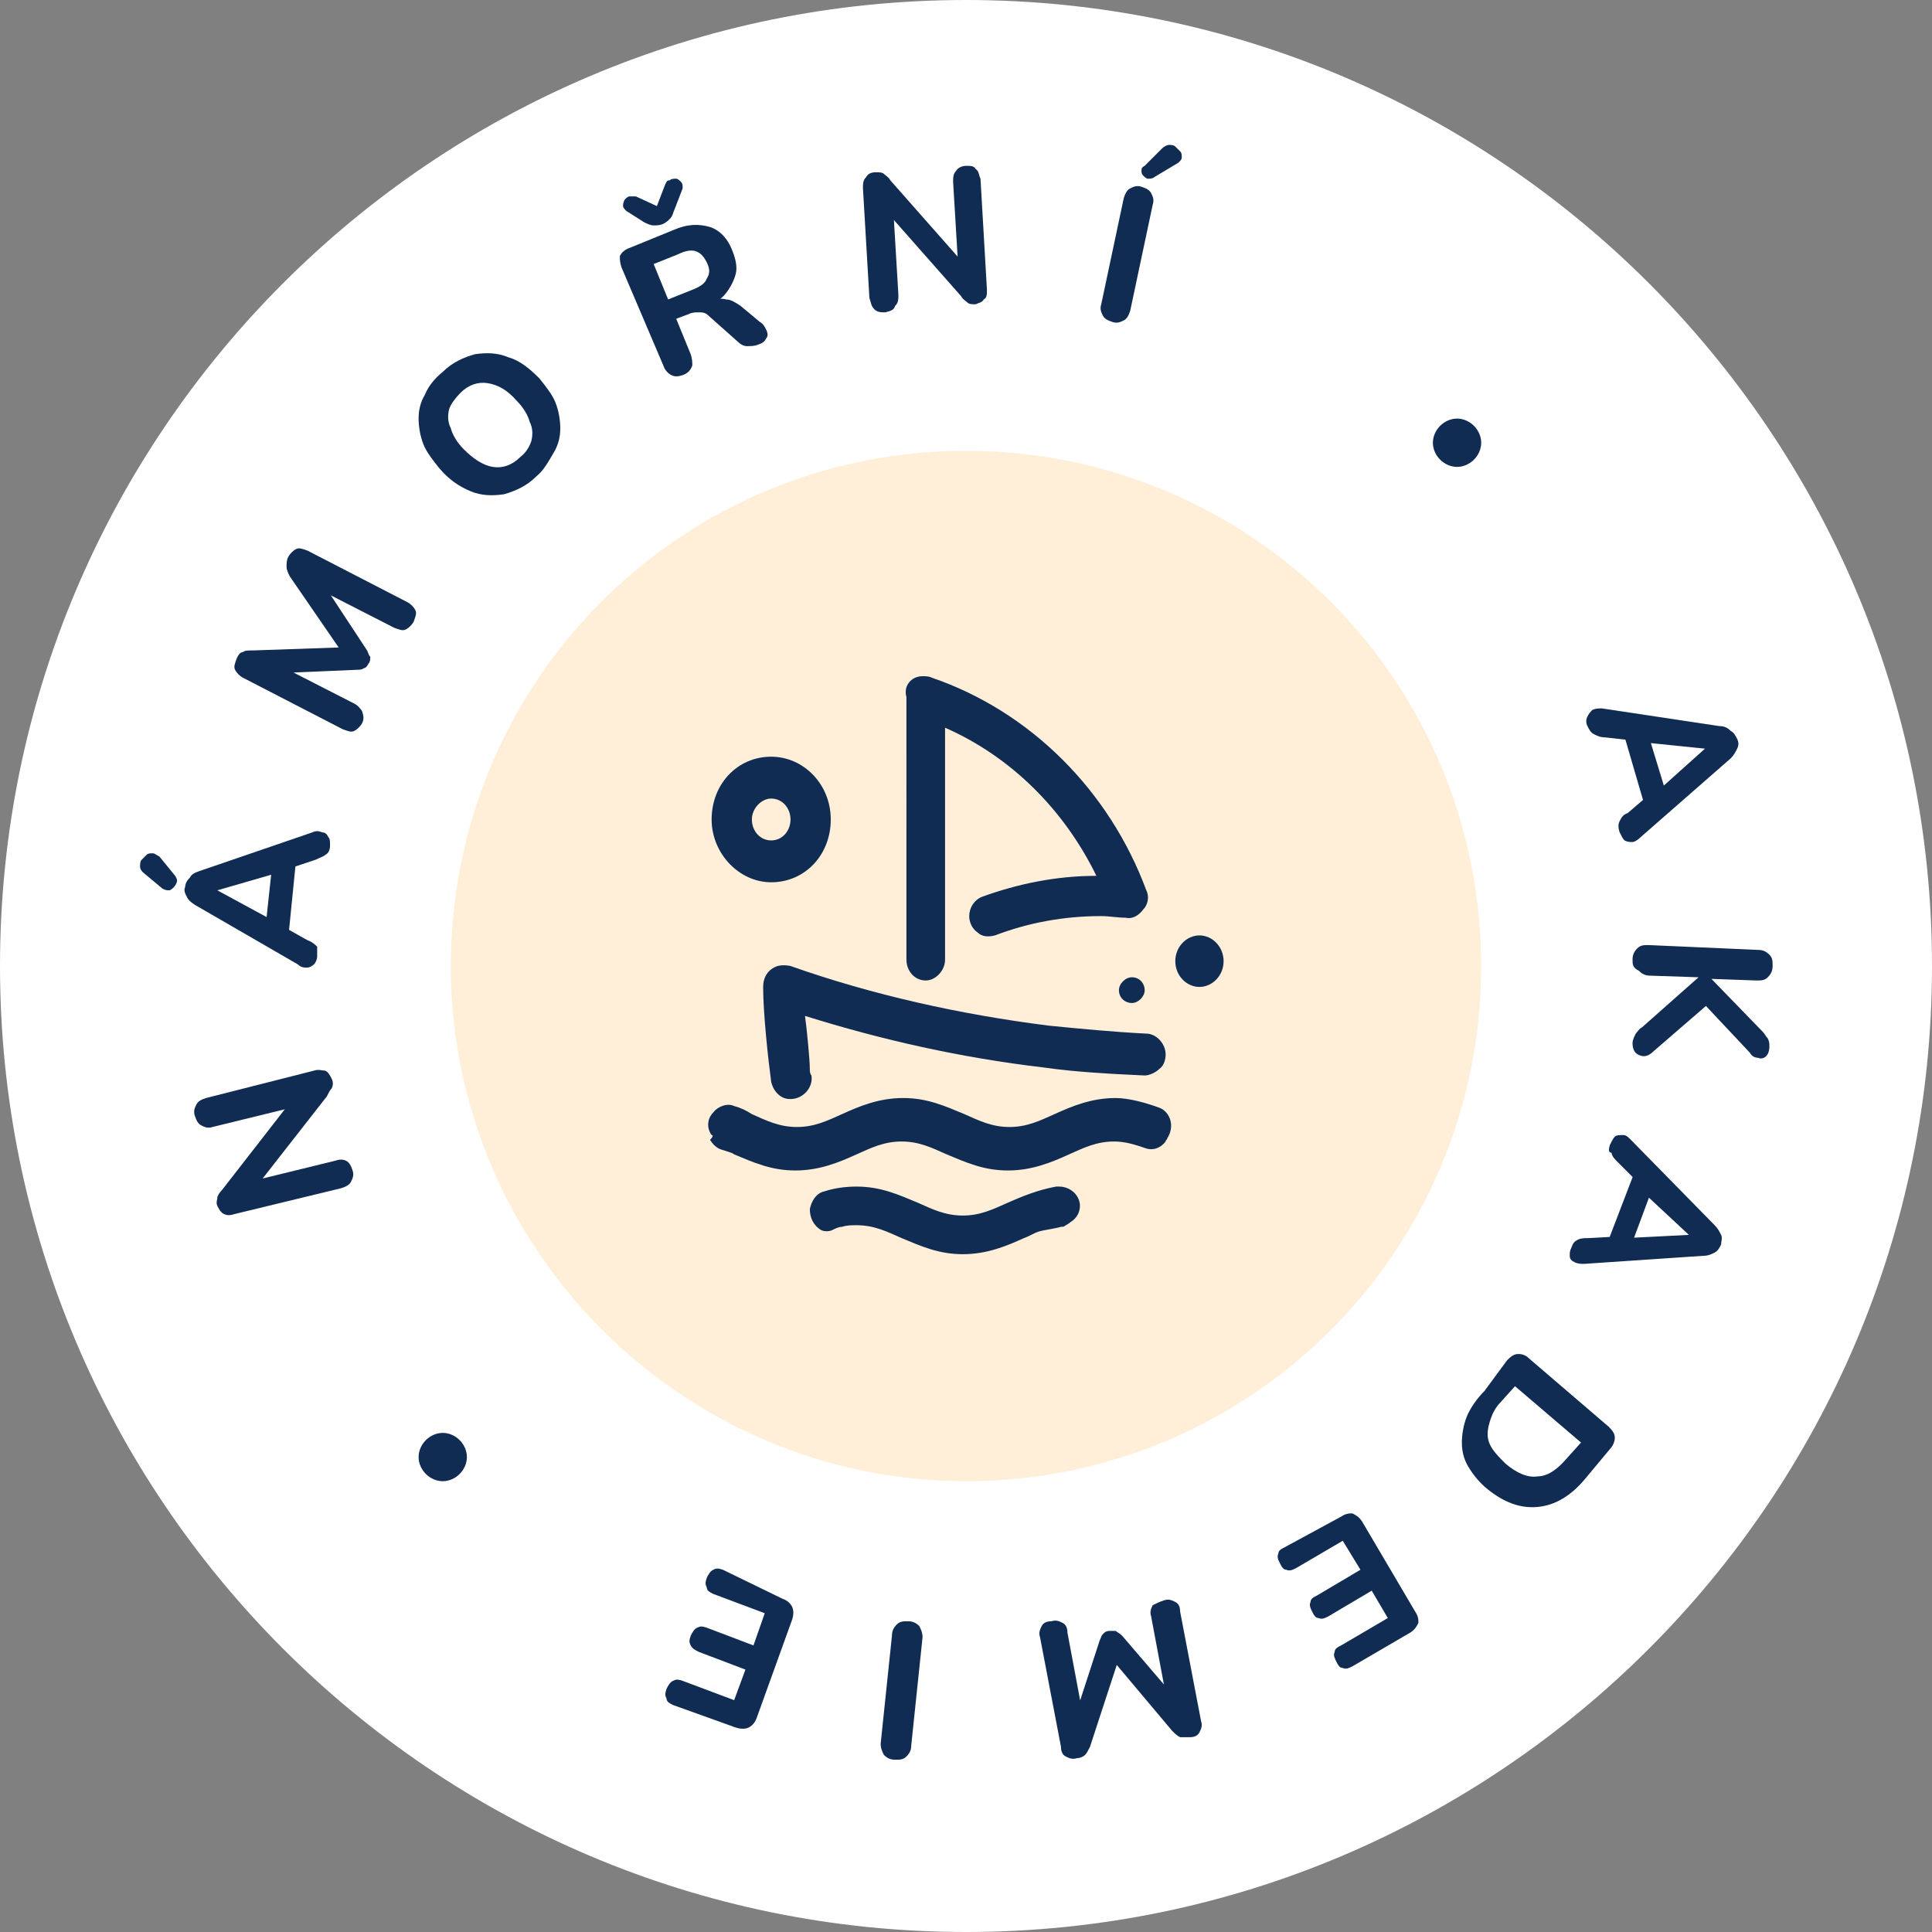 <svg xmlns="http://www.w3.org/2000/svg" xml:space="preserve" id="Layer_1" x="0" y="0" style="enable-background:new 0 0 120 120" version="1.1" viewBox="0 0 120 120"><rect x="0" y="0" width="120" height="120" fill="#808080" stroke="none"/><style>.st1,.st3{fill:#102c53}.st3{fill-rule:evenodd;clip-rule:evenodd}</style><path d="M60 0c33.1 0 60 26.9 60 60s-26.9 60-60 60S0 93.1 0 60 26.9 0 60 0z" style="fill:#fff"/><path d="M26 90.5c0-.8.7-1.5 1.5-1.5s1.5.7 1.5 1.5-.7 1.5-1.5 1.5-1.5-.7-1.5-1.5zM89 27.5c0-.8.7-1.5 1.5-1.5s1.5.7 1.5 1.5-.7 1.5-1.5 1.5-1.5-.7-1.5-1.5z" class="st1"/><path d="M28 60c0-17.7 14.3-32 32-32s32 14.3 32 32-14.3 32-32 32c-17.6 0-32-14.4-32-32z" style="fill:#ffefd8"/><path d="M57.3 42c.2 0 .4 0 .6.1 6.1 2.1 11 7 13.3 13.2.2.4.1.9-.2 1.2-.3.4-.7.6-1.1.5-.5 0-1-.1-1.5-.1-2.3 0-4.5.4-6.6 1.2-.4.1-.8.1-1.1-.2-.3-.2-.5-.6-.5-1 0-.5.3-1 .8-1.2 2.2-.8 4.6-1.3 7.1-1.3-2-4.1-5.3-7.4-9.4-9.2v14.4c0 .7-.6 1.3-1.2 1.3-.7 0-1.2-.6-1.2-1.3V43.3c-.2-.7.3-1.3 1-1.3zM72.4 65.5c0 .3-.1.7-.4.9-.2.2-.6.4-.9.4-2.1-.1-4.2-.2-6.3-.5-5.1-.6-10-1.7-14.8-3.2.1.7.3 2.7.3 3.3 0 .1 0 .3.1.4.1.6-.3 1.2-.9 1.4-.3.1-.7.1-1-.1-.3-.2-.5-.5-.6-.9-.2-1.5-.5-4.3-.5-5.9 0-.6.3-1.1.9-1.3.4-.1.8 0 .8 0 5.1 1.8 10.5 3 16 3.7 2 .2 4.1.4 6.1.5.6 0 1.2.6 1.2 1.3zM51 76.4c-.5-.3-.7-.8-.7-1.3.1-.5.4-1 .9-1.1.6-.2 1.3-.3 2-.3 1.5 0 2.6.5 3.8 1 .9.4 1.7.8 2.8.8 1.1 0 1.9-.4 2.8-.8.9-.4 1.9-.8 3-1h.2c.5 0 1 .3 1.2.8.2.5 0 1.1-.5 1.4-.1.1-.3.2-.3.2-.1.1-.2.1-.3.1-.3.1-1.1.2-1.4.3-.3.1-.6.3-.9.4-1.1.5-2.3 1-3.8 1s-2.6-.5-3.8-1c-.9-.4-1.7-.8-2.8-.8-.3 0-.6 0-.9.1-.2 0-.4.1-.6.2-.2.1-.5.1-.7 0zm-6.8-5.9c-.3-.4-.3-1 .1-1.4.3-.4.9-.6 1.3-.4.4.1.8.3 1.1.5.9.4 1.7.8 2.8.8 1.1 0 1.9-.4 2.8-.8 1.1-.5 2.3-1 3.8-1s2.6.5 3.8 1c.9.4 1.7.8 2.8.8 1.1 0 1.9-.4 2.8-.8 1.1-.5 2.3-1 3.8-1 .8 0 1.9.3 2.7.6.3.1.6.4.7.8.1.4 0 .8-.2 1.1 0 .1-.1.1-.1.2-.3.4-.8.6-1.3.4-.6-.2-1.2-.4-1.9-.4-1.1 0-1.9.4-2.8.8-1.1.5-2.3 1-3.8 1s-2.6-.5-3.8-1c-.9-.4-1.7-.8-2.8-.8-1.1 0-1.9.4-2.8.8-1.1.5-2.3 1-3.8 1s-2.6-.5-3.8-1c-.1-.1-.5-.2-.8-.3-.3-.1-.5-.3-.7-.6.2-.2.2-.3.1-.3zM47.9 47c-2.1 0-3.7 1.7-3.7 3.9 0 2.1 1.7 3.9 3.7 3.9 2.1 0 3.7-1.7 3.7-3.9S49.9 47 47.9 47zm0 5.2c-.7 0-1.2-.6-1.2-1.3 0-.7.6-1.3 1.2-1.3.7 0 1.2.6 1.2 1.3 0 .7-.5 1.3-1.2 1.3z" class="st3"/><path d="M74.5 61.3c.8 0 1.5-.7 1.5-1.6s-.7-1.6-1.5-1.6-1.5.7-1.5 1.6.7 1.6 1.5 1.6zM70.3 62.3c.4 0 .8-.4.8-.8s-.3-.8-.8-.8c-.4 0-.8.4-.8.8 0 .5.4.8.8.8zM98.6 45.1c-.1-.2-.1-.4 0-.6.1-.2.2-.3.3-.4.2-.1.4-.1.6-.1l7.3 1.1c.3 0 .5.1.7.3.2.1.3.3.4.5.1.2.1.4 0 .6-.1.2-.2.4-.4.6l-5.6 4.9c-.2.2-.4.3-.5.3-.2 0-.3 0-.5-.1-.1-.1-.2-.3-.3-.5-.1-.3-.1-.5 0-.7.1-.2.2-.4.5-.5l1.4-1.2-.3.9-1.4-4.8.7.6-1.8-.2c-.3 0-.5-.1-.7-.2-.2-.1-.3-.3-.4-.5zm7.3 1.4-3.9-.4.4-.4 1.1 3.6-.5-.2 2.9-2.6zM101.4 59.6c0-.3.1-.5.3-.7.2-.2.4-.2.7-.2l6.8.3c.3 0 .5.1.7.3.2.2.2.4.2.7 0 .3-.1.5-.3.7-.2.2-.4.2-.7.2l-2.8-.1 3.2 3.3c.1.1.2.3.3.4.1.2.1.3.1.5 0 .3-.1.5-.2.6-.1.1-.3.2-.5.1-.2 0-.4-.1-.5-.3l-3.1-3.3h.8l-3.7 3.2c-.2.2-.4.3-.6.3-.2 0-.4-.1-.5-.2-.1-.1-.2-.3-.2-.6 0-.2.1-.4.2-.6.1-.1.2-.3.4-.4l3.5-3.1-3-.1c-.3 0-.5-.1-.7-.3-.4-.2-.4-.4-.4-.7zM100 71.1c.1-.2.2-.4.3-.5.1-.1.3-.1.5-.1s.3.1.5.3l5.2 5.3c.2.2.3.4.4.6.1.2 0 .4 0 .6-.1.2-.2.4-.4.5-.2.1-.4.2-.7.2l-7.4.5c-.2 0-.4 0-.6-.1-.2-.1-.3-.2-.3-.4s0-.3.1-.5c.1-.3.2-.4.4-.5.2-.1.4-.1.7-.1l1.8-.1-.7.5 1.8-4.7.2.9-1.3-1.3c-.2-.2-.4-.4-.4-.6-.2 0-.2-.2-.1-.5zm4.9 5.6L102 74l.6-.1-1.3 3.5-.3-.5 3.9-.2zM93.6 84.5c.2-.2.4-.4.7-.4s.5.1.7.3l4.9 4.2c.2.2.4.4.4.7 0 .2-.1.5-.3.7l-1.5 1.8c-.9 1.1-1.9 1.7-3 1.8-1.1.1-2.1-.3-3.1-1.1-.5-.4-.9-.9-1.2-1.4-.3-.5-.4-1-.4-1.5s.1-1.1.3-1.6c.2-.5.6-1.1 1.1-1.6l1.4-1.9zm.5 1.6-.9 1c-.3.3-.5.7-.6 1-.1.3-.2.6-.2 1 0 .3.1.6.3.9.2.3.5.6.8.9.7.6 1.4.9 2 .8.6 0 1.2-.4 1.8-1.1l.9-1-4.1-3.5zM83.3 94.2c.3-.2.5-.2.7-.2.2.1.4.2.6.5l3.3 5.6c.2.3.2.5.2.7-.1.2-.2.4-.5.6l-3.6 2.1c-.2.1-.4.2-.6.1-.2 0-.3-.2-.4-.4-.1-.2-.2-.4-.1-.6 0-.2.2-.3.4-.4l2.9-1.7-1-1.7-2.7 1.6c-.2.1-.4.2-.6.1-.2 0-.3-.2-.4-.4-.1-.2-.2-.4-.1-.6 0-.2.2-.3.4-.4l2.7-1.6-1.1-1.8-2.9 1.7c-.2.1-.4.2-.6.1-.2 0-.3-.2-.4-.4-.1-.2-.2-.4-.1-.6 0-.2.2-.3.4-.4l3.5-1.9zM72.3 99.4c.3-.1.5 0 .7.1.2.1.3.3.3.6l1.3 6.8c.1.3 0 .5-.1.7-.1.2-.3.3-.6.3h-.6c-.2-.1-.3-.2-.5-.4l-3.7-4.4.4-.1-1.8 5.5c-.1.2-.2.4-.3.5-.1.1-.3.2-.5.2-.3.1-.5 0-.7-.1-.2-.1-.3-.3-.3-.6l-1.3-6.8c-.1-.3 0-.5.1-.7.1-.2.3-.3.6-.3.3-.1.5 0 .7.1.2.1.3.3.3.6l.9 4.8h-.3l1.4-4.3c.1-.2.1-.3.2-.4.1-.1.2-.2.4-.2h.4c.1.1.2.1.4.3l3 3.5-.3.1-.9-4.8c-.1-.3 0-.5.1-.7.2-.1.4-.2.7-.3zM56.4 100.7c.3 0 .5.1.7.3.1.2.2.4.2.7l-.7 6.7c0 .3-.1.5-.3.7-.2.2-.4.2-.7.2-.3 0-.5-.1-.7-.3-.1-.2-.2-.4-.2-.7l.7-6.7c0-.3.1-.5.3-.7.2-.2.4-.2.7-.2zM48.6 99.3c.3.1.5.3.6.5.1.2.1.5 0 .8l-2.2 6.1c-.1.3-.3.5-.5.6s-.5.1-.8 0l-3.9-1.4c-.2-.1-.4-.2-.4-.4-.1-.2-.1-.3 0-.6.1-.2.2-.4.4-.5.2-.1.3-.1.6 0l3.2 1.2.7-1.9-2.9-1.1c-.2-.1-.4-.2-.5-.4-.1-.2-.1-.3 0-.6.1-.2.2-.4.4-.5.2-.1.3-.1.6 0l2.9 1.1.7-2-3.2-1.2c-.2-.1-.4-.2-.4-.4-.1-.2-.1-.3 0-.6.1-.2.2-.4.4-.5.2-.1.3-.1.6 0l3.7 1.8zM21.9 72.7c.1.3 0 .5-.1.7-.1.2-.3.3-.6.4l-6.6 1.6c-.3.1-.5.1-.7 0-.2-.1-.3-.3-.4-.5-.1-.2 0-.4 0-.5 0-.1.1-.3.3-.5l4.2-5.4.1.3-4.9 1.2c-.3.1-.5 0-.7-.1-.2-.1-.3-.3-.4-.6-.1-.3 0-.5.1-.7.1-.2.3-.3.6-.4l6.7-1.7c.3-.1.5 0 .7 0 .2.1.3.3.4.5.1.2.1.4 0 .6-.1.1-.2.3-.3.5L16 73.6l-.1-.3 4.9-1.2c.3-.1.5-.1.7 0 .2.1.3.3.4.6zM19.7 59.4c0 .2-.1.4-.2.5-.1.1-.3.2-.4.2-.2 0-.4 0-.6-.2l-6.4-3.7c-.3-.2-.4-.3-.5-.5-.1-.2-.2-.4-.1-.6 0-.2.1-.4.3-.6.1-.2.3-.3.6-.4l7-2.4c.2-.1.4-.1.6 0 .2 0 .3.1.4.3.1.1.1.3.1.5 0 .3-.1.5-.3.6-.1.1-.4.2-.6.3l-1.8.6.6-.7-.5 5-.4-.8 1.6.9c.3.1.5.3.6.4v.6zm-6.2-4.1 3.5 1.9-.5.3.4-3.7.4.4-3.8 1.1zm-2.7-1c.1.1.2.3.2.4 0 .1-.1.3-.2.4-.1.1-.2.2-.3.2s-.2 0-.4-.1l-1.2-1c-.1-.1-.2-.2-.2-.4 0-.1 0-.3.1-.4l.3-.3c.1-.1.2-.1.4-.1.1 0 .2.1.4.2l.9 1.1zM22.5 44.9c-.1.2-.3.4-.5.5-.2.1-.4 0-.7-.1l-6.2-3.2c-.2-.1-.4-.3-.5-.5-.1-.2 0-.4.1-.7.1-.2.2-.4.4-.4.1-.1.3-.1.6-.1l5.8-.2-.2.4-3.3-4.8c-.1-.2-.2-.4-.2-.6 0-.2 0-.4.1-.6.1-.2.3-.4.5-.5.2-.1.4 0 .7.1l6.2 3.2c.2.1.4.3.5.5.1.2 0 .4-.1.7-.1.2-.3.4-.5.5-.2.1-.4 0-.7-.1l-4.3-2.2.1-.2 2.5 3.8c.1.2.1.3.2.4 0 .1 0 .3-.1.4-.1.2-.2.3-.3.3-.1.1-.3.1-.4.1l-4.6.2.1-.3 4.3 2.2c.2.1.4.3.5.5.1.3.1.5 0 .7zM33.3 29.6c-.6.6-1.3.9-2 1.1-.7.1-1.4.1-2.1-.2-.7-.3-1.3-.7-1.9-1.4-.4-.5-.8-1-1-1.5-.2-.5-.3-1.1-.3-1.6s.1-1 .4-1.5c.2-.5.6-1 1.1-1.4.6-.6 1.3-.9 2-1.1.7-.1 1.4-.1 2.1.2.7.2 1.3.7 1.9 1.3.4.5.8 1 1 1.5.2.5.3 1.1.3 1.6s-.1 1-.4 1.5-.6 1.1-1.1 1.5zm-1-1.2c.4-.3.6-.7.7-1 .1-.4.1-.8-.1-1.2-.1-.4-.4-.9-.8-1.3-.6-.7-1.2-1-1.8-1.1-.6-.1-1.2.1-1.7.6-.3.3-.6.7-.7 1-.1.4-.1.8.1 1.2.1.4.4.9.8 1.3.6.6 1.2 1 1.8 1.1.6.1 1.2-.1 1.7-.6zM42.4 23.3c-.3.1-.5.1-.7 0-.2-.1-.4-.3-.5-.6l-2.6-6.1c-.1-.3-.1-.5-.1-.7.1-.2.3-.4.6-.5l2.7-1.1c.9-.4 1.6-.4 2.3-.2.6.2 1.1.7 1.4 1.5.2.5.3 1 .2 1.4-.1.4-.3.8-.6 1.2-.3.4-.8.7-1.4.9v-.2l.5-.2c.3-.1.6-.2.9-.1.3 0 .6.2.9.4l1.2 1c.2.1.3.3.4.5.1.2.1.4 0 .5-.1.2-.2.3-.5.4-.2.1-.5.1-.7.1-.2 0-.4-.1-.6-.3L44 19.6c-.2-.2-.4-.2-.6-.2-.2 0-.4 0-.6.1l-.8.3.9 2.2c.1.3.1.5.1.7-.1.3-.3.5-.6.6zm-.9-4.7L43 18c.5-.2.8-.4.9-.7.2-.3.2-.6 0-1s-.4-.6-.7-.7c-.3-.1-.7 0-1.1.2l-1.5.6.9 2.2zm-.3-4.7c-.2.1-.4.1-.6.1-.2 0-.4-.1-.6-.2l-1.1-.7c-.1-.1-.2-.2-.2-.3 0-.1 0-.2.1-.4.1-.1.2-.2.3-.2h.4l1.3.6.5-1.3c.1-.2.1-.3.3-.3.1-.1.2-.1.4-.1.1 0 .2.1.3.2.1.1.1.2.1.4l-.5 1.3c-.1.2-.1.4-.3.6-.1.1-.2.2-.4.3zM55 19.4c-.3 0-.5 0-.7-.2-.2-.2-.2-.4-.3-.7l-.4-6.8c0-.3 0-.5.2-.7.1-.2.3-.3.6-.3.2 0 .4 0 .5.1.1.1.3.2.4.4l4.5 5.1h-.3l-.3-5c0-.3 0-.5.2-.7.1-.2.4-.3.6-.3.3 0 .5 0 .6.2.2.1.2.4.3.6l.4 6.9c0 .3 0 .5-.2.6-.1.2-.3.2-.5.3-.2 0-.4 0-.5-.1-.1-.1-.3-.2-.4-.4l-4.5-5.1h.3l.3 5c0 .3 0 .5-.2.7-.1.3-.3.3-.6.4zM69.1 20c-.3-.1-.5-.2-.6-.4-.1-.2-.2-.4-.1-.7l1.4-6.6c.1-.3.2-.5.4-.6.2-.1.4-.2.7-.1.3.1.5.2.6.4.1.2.2.4.1.7l-1.4 6.6c-.1.3-.2.5-.4.6-.2.1-.4.2-.7.1zm2.6-9c-.1.1-.3.1-.4.1-.1 0-.2-.1-.3-.2-.1-.1-.1-.2-.1-.3 0-.1 0-.2.2-.3l1.1-1.1c.1-.1.3-.2.4-.2.1 0 .3 0 .4.1l.3.3c.1.1.1.2.1.4 0 .1-.1.2-.2.3l-1.5.9z" class="st1"/></svg>